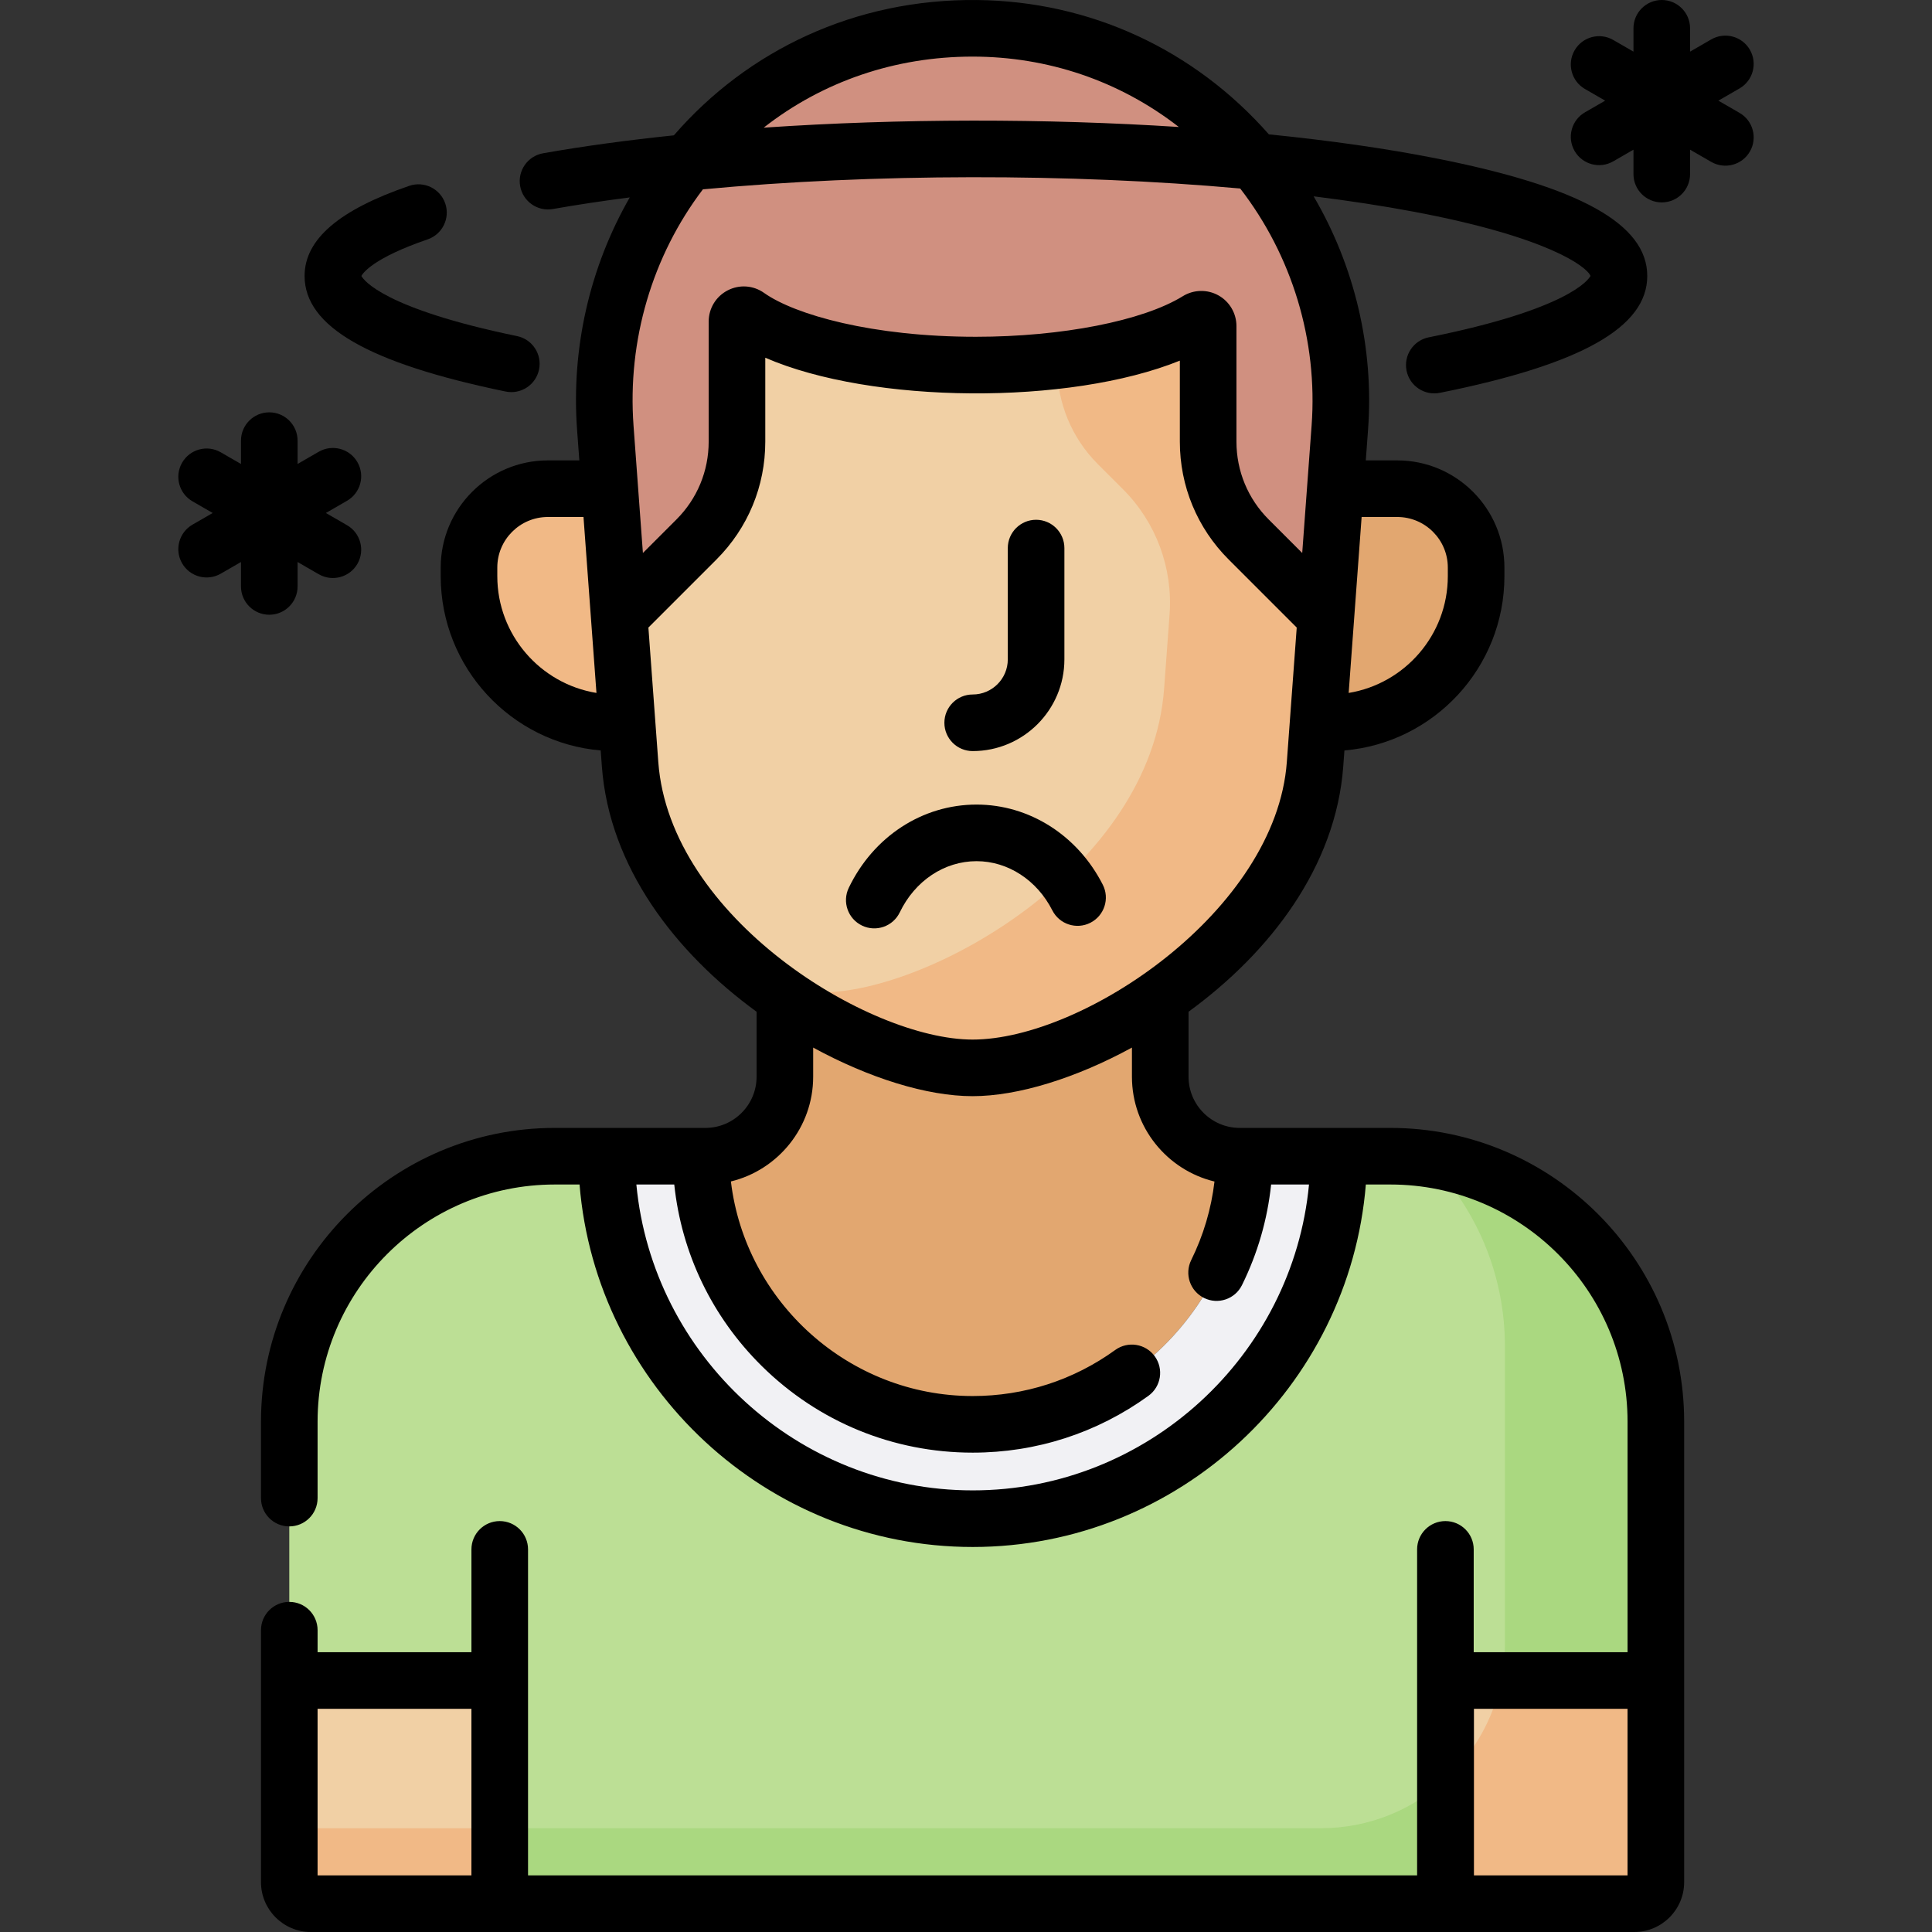 <svg id="Capa_1" enable-background="new 0 0 511.998 511.998" height="512" viewBox="0 0 511.998 511.998" width="512" xmlns="http://www.w3.org/2000/svg"><rect x="0" y="0" width="511.998" height="511.998" fill="#333333" stroke="none"/><g><path d="m352.33 191.545h-3.023l4.569-62.039h16.413c11.541 0 20.897 9.356 20.897 20.897v2.286c0 21.46-17.397 38.856-38.856 38.856z" fill="#e2a770"/><path d="m163.145 191.545h3.024l-4.569-62.039h-16.413c-11.541 0-20.897 9.356-20.897 20.897v2.286c-.001 21.46 17.395 38.856 38.855 38.856z" fill="#f1b986"/><path d="m351.377 163.434s-20.465-20.465-20.465-20.465c-6.878-6.878-10.742-16.207-10.742-25.934v-30.627c0-1.431-1.567-2.279-2.784-1.527-11.454 7.078-33.473 11.868-58.756 11.868-26.622 0-49.626-5.311-60.486-13.012-1.192-.845-2.837.028-2.837 1.489v31.809c0 9.727-3.864 19.056-10.742 25.934 0 0-20.466 20.465-20.466 20.465l2.878 39.077c3.501 47.54 62.109 80.485 90.762 80.485s87.26-32.945 90.761-80.485c-.001-.001 2.877-39.077 2.877-39.077z" fill="#f1d0a5"/><path d="m330.911 142.968c-6.878-6.878-10.742-16.207-10.742-25.934v-30.627c0-1.43-1.567-2.279-2.784-1.527-8.041 4.969-21.288 8.81-37.216 10.658v1.496c0 9.727 3.864 19.056 10.742 25.934 0 0 3.001 3.001 6.705 6.704 8.736 8.736 13.239 20.844 12.332 33.166l-1.449 19.672c-3.501 47.54-62.109 80.485-90.761 80.485-4.236 0-9.127-.72-14.397-2.101 18.579 13.986 40.177 22.101 54.397 22.101 28.652 0 87.26-32.945 90.761-80.485l2.878-39.077c0 .001-20.466-20.465-20.466-20.465z" fill="#f1b986"/><path d="m258.813 7.505c-58.437-.609-102.628 48.478-98.4 105.888l3.685 50.04 20.466-20.465c6.878-6.878 10.742-16.207 10.742-25.934v-31.808c0-1.461 1.645-2.334 2.837-1.489 10.86 7.7 33.864 13.012 60.486 13.012 25.283 0 47.302-4.791 58.756-11.868 1.217-.752 2.784.096 2.784 1.527v30.627c0 9.727 3.864 19.056 10.742 25.934 0 0 20.466 20.465 20.465 20.465l3.694-50.157c4.148-56.325-39.783-105.183-96.257-105.772z" fill="#d09080"/><path d="m257.77 377.464c39.457 0 71.503-31.725 72.023-71.058h-1.252c-11.634 0-21.065-9.431-21.065-21.065v-21.103c-17.437 11.927-36.693 18.758-49.738 18.758s-32.302-6.83-49.738-18.758v21.102c0 11.634-9.431 21.065-21.065 21.065h-1.186c.518 39.333 32.565 71.059 72.021 71.059z" fill="#e2a770"/><path d="m257.771 402.464c53.178 0 96.501-43.002 97.024-96.059h-25.001c-.52 39.333-32.566 71.058-72.023 71.058s-71.503-31.725-72.023-71.058h-25.001c.522 53.057 43.845 96.059 97.024 96.059z" fill="#f1f1f4"/><path d="m438.814 445.352v-68.582c0-38.862-31.503-70.365-70.365-70.365h-13.655c-.523 53.057-43.846 96.059-97.024 96.059s-96.501-43.002-97.024-96.059h-13.721c-38.862 0-70.365 31.503-70.365 70.365v68.582h55.771v59.146h250.678v-59.146z" fill="#bcdf95"/><path d="m76.66 445.352v53.435c0 3.154 2.557 5.711 5.711 5.711h50.06v-59.146z" fill="#f1d0a5"/><path d="m76.66 484.498v14.289c0 3.154 2.557 5.711 5.711 5.711h50.06v-20z" fill="#f1b986"/><path d="m383.109 445.352v59.146h49.993c3.154 0 5.711-2.557 5.711-5.711v-53.435z" fill="#f1d0a5"/><path d="m397.857 445.352c-2.062 10.265-7.344 19.366-14.747 26.203v32.943h49.993c3.154 0 5.711-2.557 5.711-5.711v-53.435z" fill="#f1b986"/><path d="m350.004 484.498h-217.572v20h250.678v-32.943c-8.701 8.034-20.33 12.943-33.106 12.943z" fill="#aad880"/><path d="m378.276 307.086c12.692 12.728 20.539 30.29 20.539 49.684v78.918c0 3.309-.33 6.54-.957 9.664h40.957v-68.582c-.001-35.527-26.33-64.904-60.539-69.684z" fill="#aad880"/><path d="m257.771 199.045c13.401 0 24.303-10.902 24.303-24.303v-29.495c0-4.143-3.358-7.5-7.5-7.5s-7.5 3.357-7.5 7.5v29.495c0 5.13-4.173 9.303-9.303 9.303-4.142 0-7.5 3.357-7.5 7.5s3.357 7.5 7.5 7.5z"/><path d="m228.443 245.287c3.733 1.795 8.214.226 10.009-3.509 4.021-8.363 11.816-13.559 20.342-13.559 8.301 0 15.997 4.995 20.084 13.036 1.876 3.692 6.392 5.166 10.084 3.287 3.692-1.877 5.164-6.392 3.287-10.084-6.66-13.101-19.479-21.239-33.456-21.239-14.344 0-27.318 8.452-33.861 22.059-1.793 3.733-.222 8.214 3.511 10.009z"/><path d="m133.991 103.758c4.027.838 8.02-1.751 8.861-5.828.837-4.057-1.772-8.024-5.829-8.861-35.363-7.301-40.669-14.854-41.254-15.936.408-.77 3.144-4.757 17.56-9.697 3.918-1.343 6.006-5.607 4.663-9.526-1.342-3.917-5.607-6.007-9.526-4.663-18.671 6.398-27.746 14.211-27.746 23.888 0 13.389 16.927 23.121 53.271 30.623z"/><path d="m460.992 29.913-5.608-3.238 5.608-3.238c3.587-2.071 4.816-6.658 2.745-10.245-2.071-3.588-6.658-4.814-10.245-2.745l-5.608 3.238v-6.185c0-4.143-3.358-7.5-7.5-7.5s-7.5 3.357-7.5 7.5v6.184l-5.356-3.092c-3.588-2.071-8.174-.843-10.245 2.745-2.071 3.587-.842 8.174 2.745 10.245l5.357 3.093-5.357 3.093c-3.587 2.071-4.816 6.658-2.745 10.245 2.077 3.598 6.667 4.81 10.245 2.745l5.356-3.092v6.475c0 4.143 3.358 7.5 7.5 7.5s7.5-3.357 7.5-7.5v-6.475l5.608 3.238c3.571 2.061 8.165.858 10.245-2.745 2.072-3.588.843-8.175-2.745-10.246z"/><path d="m78.862 155.411v-6.475l5.608 3.238c3.571 2.061 8.165.858 10.245-2.745 2.071-3.587.842-8.174-2.745-10.245l-5.608-3.238 5.608-3.238c3.587-2.071 4.816-6.658 2.745-10.245-2.071-3.588-6.658-4.815-10.245-2.745l-5.608 3.238v-6.185c0-4.143-3.358-7.5-7.5-7.5s-7.5 3.357-7.5 7.5v6.185l-5.356-3.092c-3.587-2.071-8.174-.843-10.245 2.745-2.071 3.587-.842 8.174 2.745 10.245l5.356 3.092-5.356 3.092c-3.587 2.071-4.816 6.658-2.745 10.245 2.077 3.598 6.667 4.81 10.245 2.745l5.356-3.092v6.475c0 4.143 3.358 7.5 7.5 7.5s7.5-3.357 7.5-7.5z"/><path d="m368.449 298.905h-39.909c-7.479 0-13.565-6.085-13.565-13.565v-17.218c21.523-15.681 39.035-38.337 41.003-65.06l.308-4.185c23.715-2.014 42.399-21.959 42.399-46.187v-2.286c0-15.658-12.739-28.396-28.397-28.396h-8.341l.602-8.18c1.596-21.664-3.565-43.277-14.422-61.798 9.382 1.164 18.23 2.518 26.41 4.052 35.588 6.674 45.938 14.556 46.96 17.034-.544 1.027-5.863 8.849-42.872 16.28-4.061.815-6.692 4.77-5.876 8.83.816 4.062 4.767 6.689 8.83 5.877 37.495-7.529 54.958-17.37 54.958-30.968 0-13.72-17.781-23.623-55.958-31.166-13.205-2.609-28.154-4.744-44.318-6.362-19.864-22.573-47.496-35.29-77.371-35.601-32.285-.322-60.733 13.295-80.309 35.861-12.387 1.286-24.034 2.877-34.656 4.75-4.079.719-6.803 4.608-6.084 8.688s4.611 6.808 8.688 6.084c6.42-1.132 13.231-2.157 20.366-3.072-10.572 18.4-15.564 39.904-13.963 61.629l.594 8.062h-8.341c-15.658 0-28.397 12.738-28.397 28.396v2.286c0 24.228 18.683 44.173 42.399 46.187l.308 4.185c1.968 26.73 19.468 49.37 41.003 65.06v17.218c0 7.48-6.085 13.565-13.565 13.565h-39.908c-42.935 0-77.865 34.931-77.865 77.865v20.24c0 4.143 3.358 7.5 7.5 7.5s7.5-3.357 7.5-7.5v-20.24c0-34.664 28.201-62.865 62.865-62.865h6.559c4.348 53.608 49.611 96.059 104.187 96.059 54.575 0 99.838-42.45 104.186-96.059h6.493c34.664 0 62.865 28.201 62.865 62.865v61.081h-40.771v-27.253c0-4.143-3.358-7.5-7.5-7.5s-7.5 3.357-7.5 7.5v86.399h-235.612v-86.399c0-4.143-3.358-7.5-7.5-7.5s-7.5 3.357-7.5 7.5v27.253h-40.771v-5.841c0-4.143-3.358-7.5-7.5-7.5s-7.5 3.357-7.5 7.5v66.776c0 7.284 5.927 13.211 13.211 13.211h350.731c7.285 0 13.211-5.927 13.211-13.211v-122.015c0-42.935-34.93-77.866-77.865-77.866zm1.839-161.898c7.387 0 13.397 6.01 13.397 13.396v2.286c0 15.561-11.393 28.511-26.276 30.944.674-9.148 2.3-31.238 3.434-46.627h9.445zm-112.554-122.007c19.784 0 38.806 6.324 54.667 18.653-35-2.269-73.871-2.292-110.016.178 15.623-12.237 34.822-18.831 55.349-18.831zm70.931 34.956c13.738 17.768 20.585 40.237 18.926 62.769-3.068 41.652-.396 5.364-2.491 33.824l-8.885-8.885c-5.511-5.51-8.545-12.837-8.545-20.63v-30.627c0-3.371-1.827-6.483-4.768-8.124-2.953-1.646-6.577-1.564-9.459.218-10.567 6.529-32.083 10.748-54.814 10.748-27.456 0-47.983-5.841-56.146-11.628-2.842-2.018-6.533-2.274-9.634-.675-3.11 1.606-5.042 4.779-5.042 8.279v31.809c0 7.793-3.035 15.12-8.545 20.63l-8.885 8.885c-1.251-16.981 1.481 20.108-2.483-33.707-1.669-22.659 4.973-45.019 18.382-62.666 44.926-4.212 97.382-4.278 142.389-.22zm-196.876 102.733v-2.286c0-7.387 6.01-13.396 13.397-13.396h9.446c2.315 31.434 1.527 20.74 3.434 46.626-14.883-2.434-26.277-15.383-26.277-30.944zm42.667 49.271c-.668-9.068-1.956-26.56-2.625-35.651l18.037-18.037c8.344-8.344 12.939-19.438 12.939-31.237v-22.235c28.246 12.282 80.55 12.647 109.863.77v21.465c0 11.8 4.595 22.894 12.939 31.237 0 0 12.618 12.618 18.036 18.036-3.179 43.169-1.15 15.619-2.625 35.653-2.897 39.331-53.856 73.535-83.282 73.535-27.504-.001-80.247-32.323-83.282-73.536zm83.315 193.004c-46.331 0-84.826-35.718-89.129-81.059h10.043c1.92 18.215 10.007 35.083 23.202 48.115 14.98 14.795 34.827 22.943 55.883 22.943 16.854 0 32.959-5.207 46.575-15.059 3.356-2.428 4.108-7.117 1.68-10.473s-7.117-4.109-10.473-1.68c-11.041 7.988-24.105 12.211-37.782 12.211-32.821 0-60.251-24.947-64.074-56.867 12.498-3.045 21.802-14.335 21.802-27.757v-7.721c14.78 8.065 30.146 12.876 42.238 12.876s27.458-4.811 42.238-12.876v7.721c0 13.448 9.341 24.755 21.876 27.774-.852 7.248-2.917 14.227-6.169 20.82-1.832 3.715-.306 8.212 3.41 10.044 3.705 1.829 8.207.314 10.043-3.409 4.16-8.436 6.746-17.376 7.722-26.663h10.041c-4.301 45.342-42.796 81.06-89.126 81.06zm-173.61 57.888h40.771v44.146h-40.771zm306.448 44.146v-44.146h40.705v44.146z"/></g></svg>